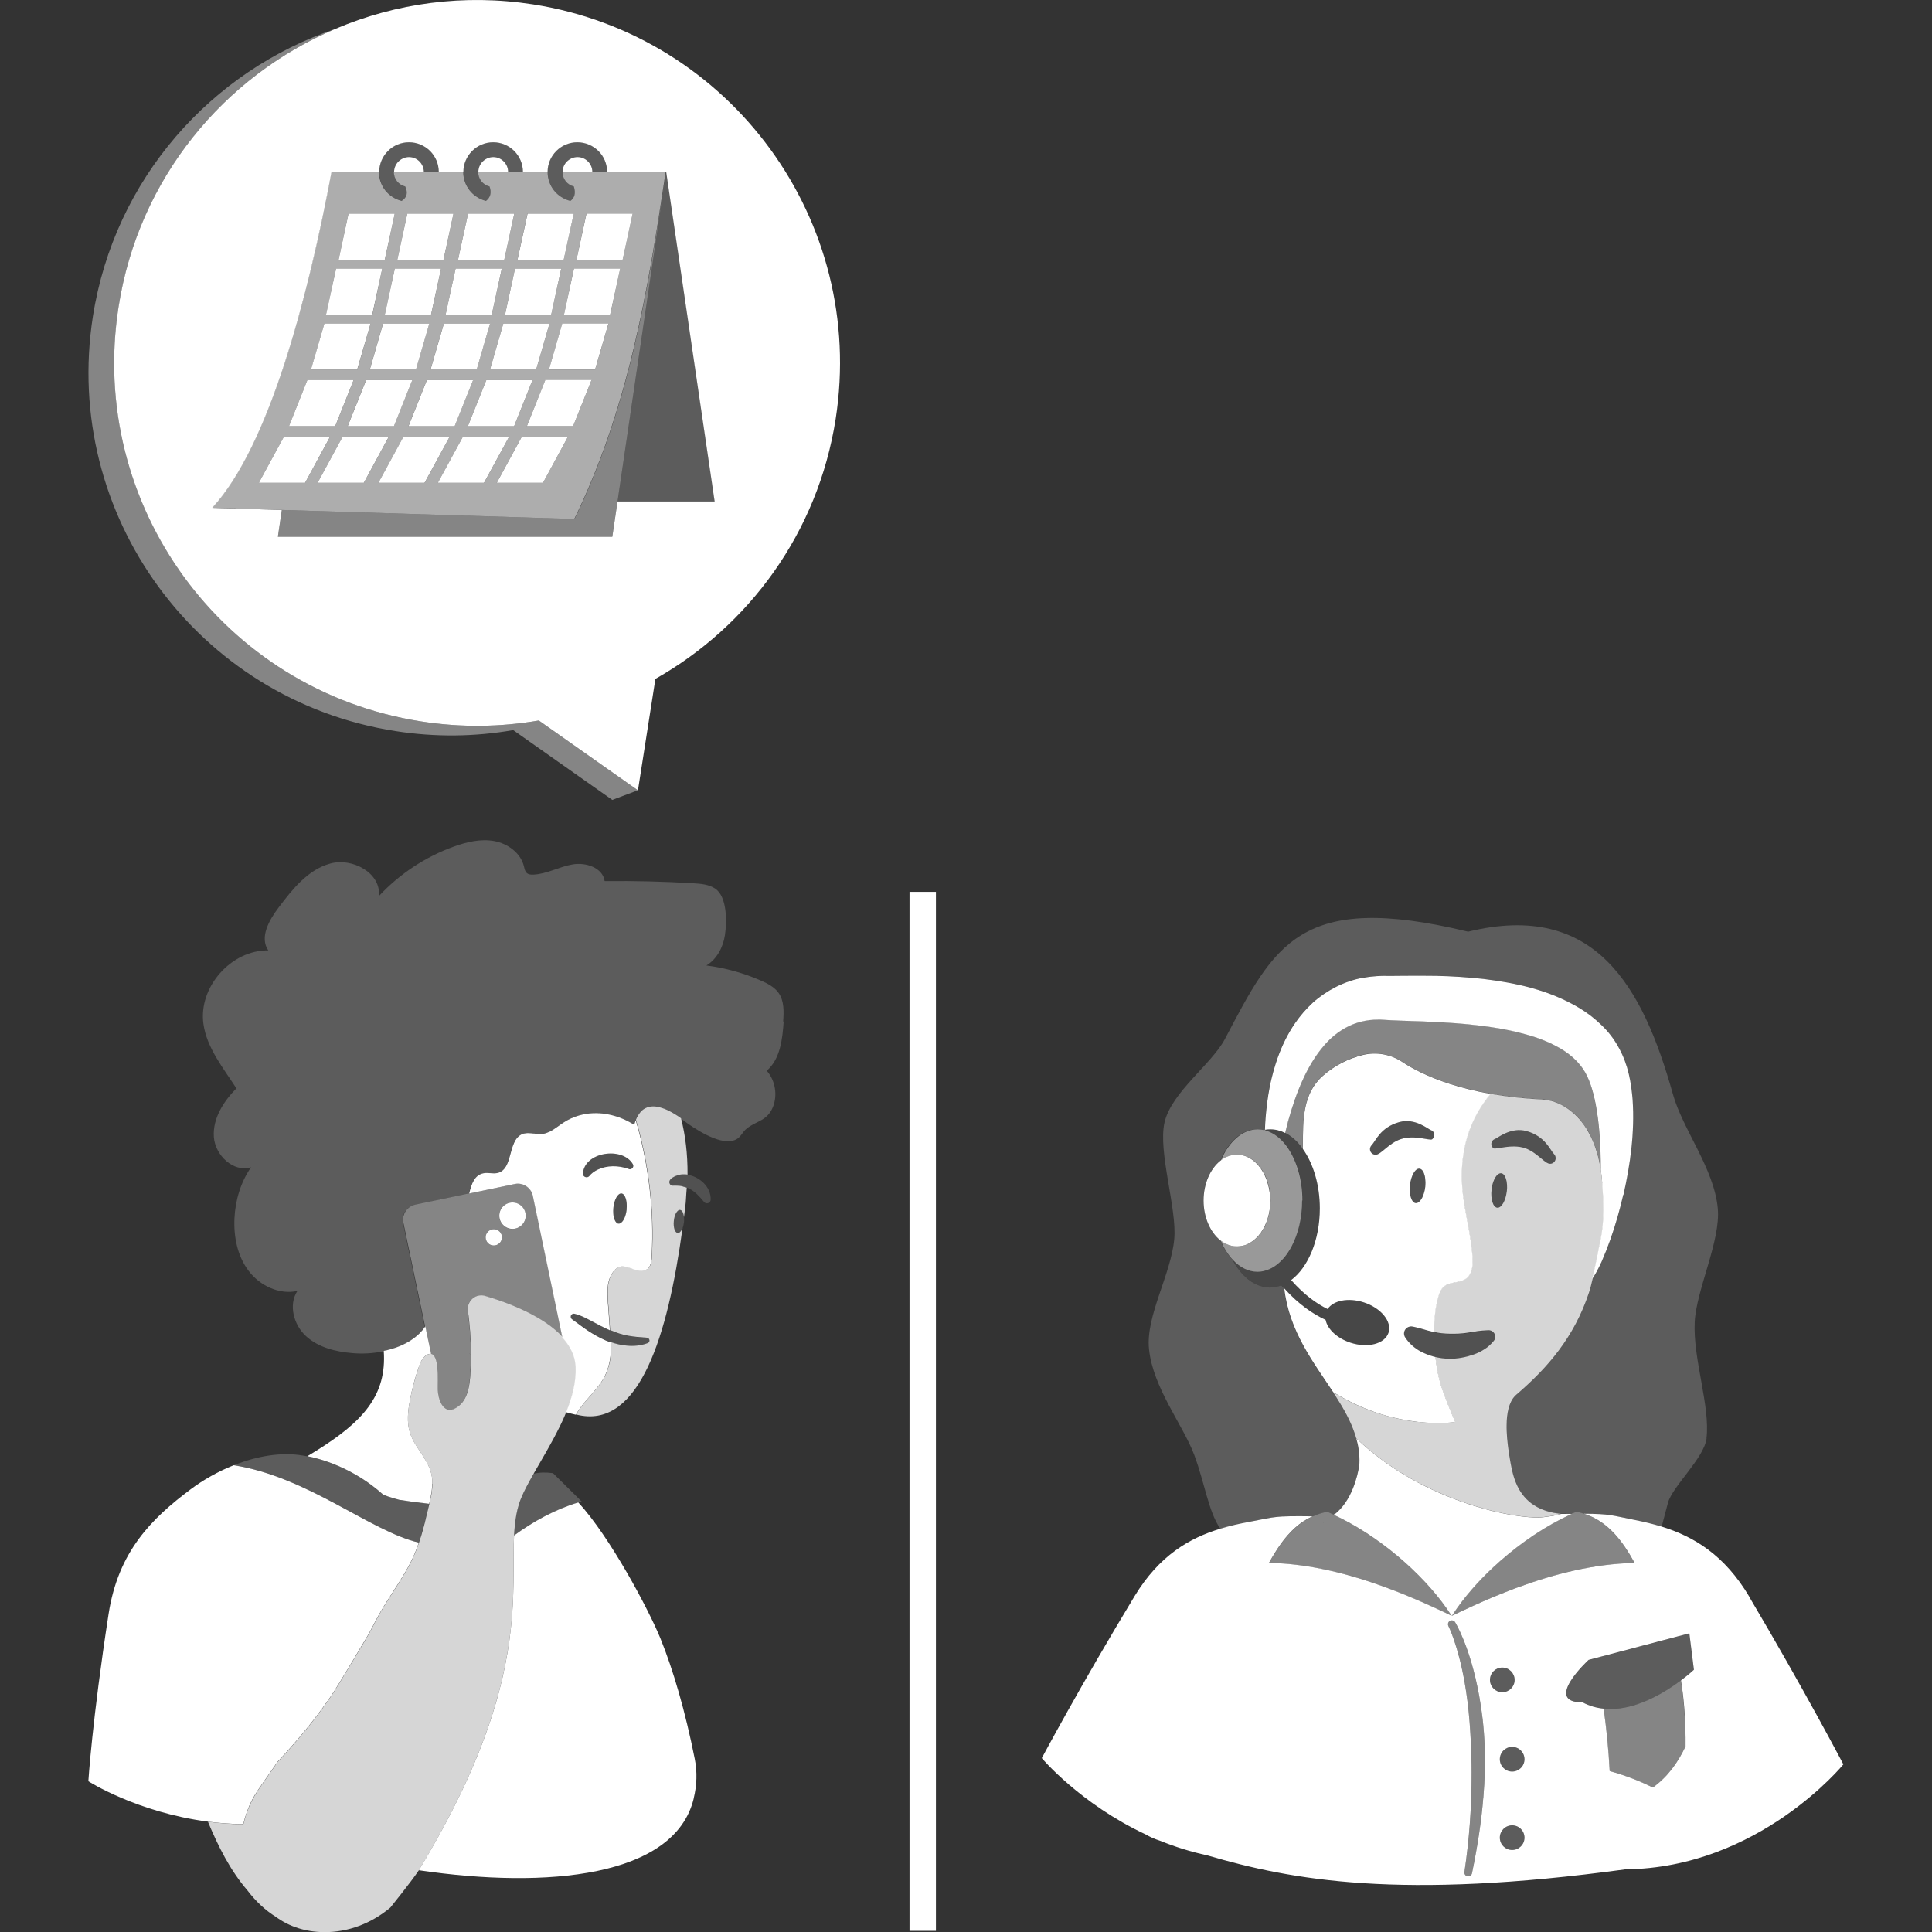<svg viewBox="0 0 300 300" xmlns="http://www.w3.org/2000/svg"><rect x="0" y="0" width="300" height="300" fill="#333333" stroke="none"/><g fill="#fff"><path d="m 99.06 122.71 l -3.98 1.5 -15.39 -10.84 c -5.9 1.03 -12.05 1.13 -18.3 .15 -30.74 -4.8 -51.77 -33.61 -46.97 -64.36 3.37 -21.47 18.44 -38.19 37.7 -44.69 -17.33 7.36 -30.59 23.22 -33.7 43.18 -4.81 30.74 16.21 59.57 46.96 64.37 6.25 .98 12.4 .88 18.3 -.14 l 15.39 10.84 z" opacity=".4"/><path d="m 82.78 .68 c -10.78 -1.68 -21.31 -.18 -30.67 3.79 -17.33 7.36 -30.59 23.22 -33.7 43.18 -4.81 30.74 16.21 59.57 46.96 64.37 6.25 .98 12.4 .88 18.3 -.14 l 15.39 10.84 2.71 -17.3 c 14.47 -8.19 25.22 -22.66 27.99 -40.35 4.79 -30.76 -16.23 -59.58 -46.98 -64.39 z m 13.11 77.18 l -.81 5.48 h -51.93 l .61 -4.15 -10.8 -.34 c 8.91 -9.65 14.91 -32.93 18.52 -52.14 h 7.4 c .01 -2.55 2.08 -4.62 4.63 -4.62 1.27 0 2.43 .52 3.27 1.35 .84 .84 1.35 1.99 1.35 3.27 h 3.82 c .01 -2.55 2.08 -4.62 4.63 -4.62 s 4.62 2.06 4.62 4.62 h 3.83 c 0 -2.55 2.07 -4.62 4.62 -4.62 1.27 0 2.43 .52 3.27 1.35 s 1.35 1.99 1.36 3.27 h 9.17 l 7.52 51.15 h -15.1 z"/><path d="m 91.98 26.7 h -4.62 c 0 -.64 .26 -1.22 .68 -1.63 s 1 -.68 1.63 -.68 c 1.27 0 2.31 1.04 2.31 2.31 z"/><path d="m 78.9 26.7 h -4.62 c 0 -.64 .26 -1.22 .68 -1.63 s 1 -.68 1.63 -.68 c 1.27 0 2.31 1.04 2.31 2.31 z"/><path d="m 65.82 26.7 h -4.63 c .01 -.64 .27 -1.22 .69 -1.63 s 1 -.68 1.63 -.68 c 1.27 0 2.3 1.04 2.31 2.31 z"/><path d="m 110.99 77.86 h -15.1 l 7.52 -51.16 h .06 z" opacity=".2"/><path d="m 103.41 26.7 l -7.52 51.15 -.81 5.48 h -51.93 l .61 -4.15 45.45 1.41 c 8.47 -17.36 11.45 -35.6 14.19 -53.89 z" opacity=".4"/><path d="m 87.35 26.7 c 0 1.08 .73 2 1.76 2.25 .33 1.08 .1 1.79 -.54 2.25 -1.05 -.26 -1.92 -.85 -2.55 -1.63 -.63 -.8 -.99 -1.79 -.99 -2.87 h -10.77 c 0 1.08 .73 2 1.76 2.25 .34 .95 .16 1.69 -.55 2.25 -1.04 -.26 -1.92 -.85 -2.54 -1.63 -.63 -.8 -1 -1.79 -1 -2.87 h -10.77 c 0 1.08 .74 2 1.77 2.25 .44 .95 .3 1.7 -.55 2.25 -1.04 -.26 -1.92 -.85 -2.55 -1.63 -.62 -.8 -.99 -1.79 -.99 -2.87 h -7.4 c -3.61 19.21 -9.6 42.49 -18.52 52.14 l 10.8 .34 45.45 1.41 c 8.47 -17.36 11.45 -35.6 14.19 -53.89 h -16.05 z m -5.44 6.46 h 7.17 l -1.55 7.18 h -7.18 z m 5.24 8.54 l -1.56 7.17 h -7.17 l 1.55 -7.17 z m -23.13 17.31 l -2.86 7.17 h -7.18 l 2.87 -7.17 z m -6.61 -1.61 l 2.07 -7.17 h 7.18 l -2.08 7.17 z m 8.87 1.61 h 7.18 l -2.87 7.17 h -7.17 z m .56 -1.61 l 2.08 -7.17 h 7.17 l -2.08 7.17 z m 8.68 1.61 h 7.17 l -2.86 7.17 h -7.18 z m .56 -1.61 l 2.08 -7.17 h 7.17 l -2.08 7.17 z m -3.4 -24.23 h 7.18 l -1.56 7.18 h -7.18 z m 5.24 8.54 l -1.56 7.17 h -7.17 l 1.56 -7.17 z m -14.67 -8.54 h 7.17 l -1.56 7.18 h -7.17 z m 5.24 8.54 l -1.56 7.17 h -7.18 l 1.56 -7.17 z m -14.37 -8.54 h 7.18 l -1.56 7.18 h -7.17 z m -1.93 8.54 h 7.17 l -1.55 7.17 h -7.18 z m -1.82 8.53 h 7.18 l -2.08 7.17 h -7.18 z m -2.64 8.78 h 7.18 l -2.86 7.17 h -7.18 z m -7.54 15.97 l 3.9 -7.18 h 7.17 l -3.89 7.18 z m 9.12 0 l 3.9 -7.18 h 7.17 l -3.89 7.18 z m 9.44 0 l 3.9 -7.18 h 7.17 l -3.9 7.18 z m 9.23 0 l 3.89 -7.18 h 7.18 l -3.9 7.18 z m 16.32 0 h -7.18 l 3.9 -7.18 h 7.17 z m 4.68 -8.79 h -7.18 l 2.87 -7.17 h 7.17 z m 3.42 -8.78 h -7.17 l 2.07 -7.17 h 7.18 z m 2.34 -8.53 h -7.17 l 1.55 -7.17 h 7.18 z m -5.24 -8.53 l 1.56 -7.18 h 7.17 l -1.56 7.18 z" opacity=".6"/><path d="m 68.13 26.7 h -2.31 c -.01 -1.27 -1.04 -2.31 -2.31 -2.31 -.64 0 -1.22 .26 -1.63 .68 s -.68 1 -.69 1.63 c 0 1.08 .74 2 1.77 2.25 .44 .95 .3 1.7 -.55 2.25 -1.04 -.26 -1.92 -.85 -2.55 -1.63 -.62 -.8 -.99 -1.79 -.99 -2.87 .01 -2.55 2.08 -4.62 4.63 -4.62 1.27 0 2.43 .52 3.27 1.35 .84 .84 1.35 1.99 1.35 3.27 z" opacity=".2"/><path d="m 81.21 26.7 h -2.31 c 0 -1.27 -1.04 -2.31 -2.31 -2.31 -.64 0 -1.22 .26 -1.63 .68 -.42 .42 -.68 1 -.68 1.63 0 1.08 .73 2 1.76 2.25 .34 .95 .16 1.69 -.55 2.25 -1.04 -.26 -1.92 -.85 -2.54 -1.63 -.63 -.8 -1 -1.79 -1 -2.87 .01 -2.55 2.08 -4.62 4.63 -4.62 s 4.62 2.06 4.62 4.62 z" opacity=".2"/><path d="m 94.3 26.7 h -2.32 c 0 -1.27 -1.04 -2.31 -2.31 -2.31 -.64 0 -1.22 .26 -1.63 .68 -.42 .42 -.68 1 -.68 1.63 0 1.08 .73 2 1.76 2.25 .33 1.08 .1 1.79 -.54 2.25 -1.05 -.26 -1.92 -.85 -2.55 -1.63 -.63 -.8 -.99 -1.79 -.99 -2.87 0 -2.55 2.07 -4.62 4.62 -4.62 1.27 0 2.43 .52 3.27 1.35 s 1.35 1.99 1.36 3.27 z" opacity=".2"/><path d="m 61.3 33.17 l -1.56 7.18 h -7.17 l 1.55 -7.18 z"/><path d="m 70.42 33.17 l -1.56 7.18 h -7.17 l 1.56 -7.18 z"/><path d="m 79.86 33.17 l -1.56 7.18 h -7.18 l 1.56 -7.18 z"/><path d="m 89.09 33.17 l -1.56 7.18 h -7.18 l 1.57 -7.18 z"/><path d="m 98.24 33.17 l -1.56 7.18 h -7.17 l 1.56 -7.18 z"/><path d="m 59.36 41.7 l -1.56 7.17 h -7.18 l 1.57 -7.17 z"/><path d="m 68.49 41.7 l -1.56 7.17 h -7.18 l 1.56 -7.17 z"/><path d="m 77.92 41.7 l -1.56 7.17 h -7.17 l 1.56 -7.17 z"/><path d="m 87.15 41.7 l -1.56 7.17 h -7.17 l 1.55 -7.17 z"/><path d="m 96.31 41.7 l -1.57 7.17 h -7.17 l 1.56 -7.17 z"/><path d="m 57.55 50.23 l -2.09 7.17 h -7.18 l 2.09 -7.17 z"/><path d="m 66.67 50.23 l -2.08 7.17 h -7.17 l 2.07 -7.17 z"/><path d="m 76.1 50.23 l -2.08 7.17 h -7.17 l 2.08 -7.17 z"/><path d="m 85.33 50.23 l -2.08 7.17 h -7.17 l 2.08 -7.17 z"/><path d="m 94.48 50.23 l -2.08 7.17 h -7.17 l 2.07 -7.17 z"/><path d="m 54.91 59.01 l -2.86 7.17 h -7.18 l 2.86 -7.17 z"/><path d="m 64.03 59.01 l -2.86 7.17 h -7.18 l 2.87 -7.17 z"/><path d="m 73.47 59.01 l -2.87 7.17 h -7.17 l 2.86 -7.17 z"/><path d="m 82.69 59.01 l -2.86 7.17 h -7.18 l 2.87 -7.17 z"/><path d="m 91.85 59.01 l -2.86 7.17 h -7.18 l 2.86 -7.17 z"/><path d="m 51.26 67.8 l -3.89 7.18 h -7.18 l 3.9 -7.18 z"/><path d="m 60.38 67.8 l -3.89 7.18 h -7.18 l 3.9 -7.18 z"/><path d="m 69.83 67.8 l -3.91 7.18 h -7.17 l 3.9 -7.18 z"/><path d="m 79.06 67.8 l -3.91 7.18 h -7.17 l 3.9 -7.18 z"/><path d="m 88.2 67.8 l -3.89 7.18 h -7.18 l 3.9 -7.18 z"/><path d="m 265 223.34 c -.39 3.09 -5.3 7.45 -6 10.01 -.36 1.33 -.69 2.57 -.98 3.71 -1.4 -.43 -2.82 -.76 -4.22 -1.04 -3.65 -.72 -3.79 -.94 -7.85 -.96 -.37 -.13 -.76 -.23 -1.17 -.31 -.23 .1 -.45 .2 -.68 .3 -.53 0 -1.11 0 -1.74 .01 -.02 0 -.03 0 -.05 .01 h -.06 c -.03 -.01 -.06 -.02 -.09 -.02 -.18 -.02 -.34 -.05 -.5 -.07 -.16 -.03 -.33 -.05 -.49 -.08 -1.66 -.33 -2.89 -.96 -3.81 -1.75 l -.01 -.01 c -2.23 -1.93 -2.66 -4.84 -2.99 -6.77 -.17 -1.03 -.41 -2.59 -.47 -4.2 -.01 -.3 -.02 -.6 -.01 -.9 .02 -1.78 .34 -3.52 1.3 -4.51 .06 -.07 .13 -.13 .2 -.19 4.89 -4.19 8.99 -8.93 11.29 -15.86 .17 -.5 .37 -1.26 .58 -2.18 .25 -.31 .44 -.67 .64 -1.01 .29 -.54 .56 -1.09 .81 -1.63 .49 -1.12 .93 -2.24 1.34 -3.39 .82 -2.28 1.47 -4.61 2.02 -6.98 1.07 -4.75 1.76 -9.61 1.42 -14.78 -.22 -2.56 -.63 -5.3 -2.13 -8.03 -.72 -1.34 -1.65 -2.55 -2.72 -3.56 -1.06 -1.03 -2.21 -1.91 -3.41 -2.63 -4.82 -2.88 -9.95 -3.9 -14.89 -4.52 -2.48 -.27 -4.95 -.43 -7.39 -.48 -1.66 -.03 -3.36 -.02 -4.97 -.01 -.37 0 -.74 0 -1.1 .01 h -1.99 c -.35 0 -.71 .02 -1.07 .04 -.72 .04 -1.44 .12 -2.17 .26 -1.44 .25 -2.91 .77 -4.2 1.41 -1.32 .67 -2.54 1.5 -3.61 2.46 -1.06 .98 -1.98 2.05 -2.76 3.19 -1.17 1.7 -2.03 3.52 -2.69 5.35 -.22 .61 -.42 1.22 -.59 1.83 l -.03 .12 c 0 .02 -.01 .05 -.02 .08 v .01 s -.01 .01 -.01 .02 v .01 c -.01 0 -.01 0 0 .01 s -.01 0 -.01 .01 -.01 .01 0 .02 l -.03 .09 c -.09 .34 -.18 .68 -.26 1.02 -.11 .46 -.21 .93 -.3 1.38 -.3 1.54 -.49 3.09 -.62 4.62 -.05 .66 -.09 1.32 -.11 1.97 -.07 .01 -.13 .03 -.2 .05 -.32 -.07 -.64 -.12 -.97 -.12 -2.39 0 -4.5 1.93 -5.75 4.88 -1.55 1.23 -2.61 3.53 -2.61 6.18 s 1.06 4.95 2.61 6.18 c .51 1.19 1.15 2.21 1.89 3.01 .79 1.48 1.8 2.66 2.95 3.42 .2 .12 .39 .24 .59 .34 s .41 .18 .61 .26 c .14 .05 .28 .09 .42 .13 .21 .06 .42 .11 .64 .13 .21 .04 .43 .05 .65 .05 .3 0 .59 -.03 .89 -.09 .28 -.06 .57 -.14 .85 -.24 .14 .16 .29 .32 .43 .48 .75 6.63 4.52 11.46 7.59 16.11 -.02 0 -.03 -.01 -.04 -.02 .12 .18 .27 .4 .46 .66 l .06 .09 c 1.21 1.88 2.25 3.76 2.91 5.72 .08 .24 .16 .47 .22 .71 .35 1.24 .54 2.52 .49 3.86 -.03 .71 -.69 4.72 -3 7.16 -.21 .23 -.44 .45 -.69 .65 l -.11 .03 c -.07 .06 -.13 .11 -.2 .17 -.06 -.03 -.11 -.06 -.17 -.08 -.28 -.14 -.57 -.26 -.85 -.38 -.81 .16 -1.55 .4 -2.24 .72 h -.01 c -6.14 -.08 -5.71 .09 -9.87 .87 -1.48 .27 -2.97 .6 -4.44 1.05 -1.86 -2.65 -2.42 -7.07 -4.06 -11.47 -1.72 -4.62 -6.42 -10.42 -7.03 -16.45 -.53 -5.14 3.41 -11.56 3.92 -17.07 .44 -4.74 -2.55 -13.55 -1.51 -18.12 1.07 -4.68 7.34 -9.08 9.37 -12.94 7.73 -14.66 11.6 -22.99 37.77 -16.68 19.82 -4.84 27.15 8.66 31.8 25.23 1.54 5.52 6.4 11.54 6.97 17.74 .47 5 -3.32 12.6 -3.58 17.62 -.3 5.75 2.44 13.1 1.82 18.11 z" opacity=".2"/><path d="m 141.23 138.49 h 4.1 v 161.33 h -4.1 z"/><path d="m 248.57 181.57 c -.04 -.24 -.08 -.47 -.13 -.7 -.04 -.24 -.08 -.47 -.14 -.7 -.05 -.2 -.09 -.4 -.14 -.59 -.07 -.29 -.15 -.56 -.23 -.83 -.01 -.04 -.03 -.09 -.04 -.13 -.02 -.05 -.03 -.09 -.04 -.14 -.01 -.02 -.01 -.03 -.02 -.05 s -.02 -.05 -.03 -.07 c 0 -.02 -.01 -.03 -.01 -.04 -.03 -.09 -.06 -.17 -.09 -.25 -.02 -.07 -.05 -.14 -.07 -.2 -.03 -.06 -.05 -.13 -.07 -.19 -.02 -.07 -.04 -.13 -.07 -.2 -.04 -.11 -.09 -.2 -.14 -.31 -.03 -.08 -.07 -.16 -.1 -.24 -.04 -.07 -.06 -.13 -.09 -.19 -.02 -.06 -.05 -.12 -.08 -.18 -.09 -.19 -.18 -.37 -.27 -.54 -.09 -.18 -.19 -.35 -.29 -.51 -.05 -.09 -.11 -.18 -.18 -.27 -.12 -.19 -.24 -.37 -.36 -.54 -.15 -.22 -.31 -.43 -.47 -.63 -.01 -.02 -.02 -.03 -.03 -.05 -.16 -.2 -.32 -.39 -.48 -.56 -1.45 -1.55 -3.43 -2.65 -5.56 -2.75 -12.1 -.62 -18.77 -3.89 -21.71 -5.84 -1.77 -1.18 -3.97 -1.59 -6.04 -1.1 -2.31 .55 -4.49 1.67 -6.27 3.24 -3.12 2.72 -3.12 6.81 -3.11 10.85 0 .17 -.01 .34 -.02 .51 -.79 -1.1 -1.71 -1.95 -2.74 -2.47 .16 -.63 .3 -1.25 .47 -1.87 1.22 -4.4 2.93 -8.69 5.58 -11.72 1.31 -1.51 2.84 -2.63 4.51 -3.3 .86 -.33 1.67 -.53 2.57 -.64 .45 -.05 .91 -.07 1.37 -.07 .23 0 .47 0 .71 .02 l .84 .05 c 2.51 .14 4.78 .15 7.09 .29 2.3 .1 4.57 .26 6.8 .53 2.22 .26 4.41 .61 6.48 1.15 2.08 .5 4.06 1.21 5.77 2.13 1.72 .91 3.13 2.08 4.07 3.5 .95 1.35 1.55 3.37 1.96 5.48 .6 3.2 .79 6.63 .78 10.1 z" opacity=".4"/><path d="m 252.06 185.53 c -.55 2.37 -1.21 4.7 -2.02 6.98 -.41 1.15 -.85 2.27 -1.34 3.39 -.25 .55 -.52 1.1 -.81 1.63 -.2 .34 -.39 .7 -.64 1.01 .43 -1.82 .92 -4.23 1.31 -6.22 .29 -1.42 .39 -2.87 .4 -4.32 .01 -1.43 -.07 -2.87 -.17 -4.31 -.05 -.74 -.13 -1.42 -.23 -2.08 v -.03 c .01 -3.47 -.18 -6.9 -.78 -10.1 -.41 -2.11 -1.02 -4.12 -1.96 -5.48 -.95 -1.41 -2.35 -2.59 -4.07 -3.5 -1.7 -.93 -3.69 -1.63 -5.77 -2.13 -2.07 -.54 -4.26 -.89 -6.48 -1.15 -2.23 -.27 -4.5 -.43 -6.8 -.53 -2.31 -.14 -4.58 -.15 -7.09 -.29 l -.84 -.05 c -.24 -.02 -.48 -.02 -.71 -.02 -.47 0 -.93 .02 -1.37 .07 -.9 .11 -1.71 .31 -2.57 .64 -1.67 .67 -3.21 1.78 -4.51 3.3 -2.65 3.04 -4.36 7.32 -5.58 11.72 -.17 .62 -.31 1.25 -.47 1.87 -.73 -.37 -1.5 -.57 -2.31 -.57 -.28 0 -.56 .02 -.83 .07 .02 -.66 .06 -1.32 .11 -1.97 .13 -1.53 .32 -3.08 .62 -4.62 .09 -.46 .19 -.93 .3 -1.38 .08 -.34 .17 -.68 .26 -1.02 l .03 -.09 c -.01 -.01 0 -.01 0 -.02 s .01 -.01 .01 -.01 v -.02 c 0 -.01 .01 -.02 .01 -.02 v -.01 c .01 -.03 .02 -.06 .02 -.08 .02 -.04 .03 -.08 .04 -.12 .17 -.62 .37 -1.23 .58 -1.83 .66 -1.83 1.52 -3.65 2.69 -5.35 .78 -1.14 1.7 -2.21 2.76 -3.19 1.07 -.96 2.29 -1.79 3.61 -2.46 1.3 -.65 2.76 -1.17 4.2 -1.41 .73 -.13 1.45 -.22 2.17 -.26 .36 -.02 .72 -.04 1.07 -.04 l .94 .01 c .35 0 .7 0 1.06 -.01 s .73 -.01 1.1 -.01 c 1.61 -.01 3.31 -.02 4.97 .01 2.44 .05 4.91 .21 7.39 .48 4.94 .62 10.07 1.64 14.89 4.52 1.2 .72 2.35 1.6 3.41 2.63 1.07 1.01 2 2.22 2.72 3.56 1.5 2.73 1.91 5.47 2.13 8.03 .34 5.17 -.36 10.03 -1.42 14.78 z"/><path d="m 245.52 174.1 c -.01 -.02 -.02 -.03 -.03 -.05 -.16 -.2 -.32 -.39 -.48 -.56 -1.45 -1.55 -3.43 -2.65 -5.56 -2.75 -12.1 -.62 -18.77 -3.89 -21.71 -5.84 -1.77 -1.18 -3.97 -1.59 -6.04 -1.1 -2.31 .55 -4.49 1.67 -6.27 3.24 -3.12 2.72 -3.12 6.81 -3.11 10.85 0 .17 -.01 .34 -.02 .51 1.61 2.25 2.64 5.56 2.64 9.24 0 4.93 -1.83 9.17 -4.45 11.13 2 2.28 3.96 3.67 5.66 4.5 .89 -1.34 3.22 -1.81 5.61 -1.04 2.69 .87 4.41 2.98 3.85 4.71 s -3.2 2.44 -5.89 1.56 c -2.1 -.68 -3.6 -2.12 -3.88 -3.55 -1.91 -.88 -4.16 -2.37 -6.42 -4.89 .75 6.63 4.52 11.46 7.59 16.11 2.17 1.35 4.31 2.34 6.32 3.05 .76 .27 1.49 .49 2.21 .69 1.19 .32 2.32 .55 3.37 .71 .43 .07 .85 .12 1.25 .17 3.51 .39 5.81 .02 5.81 .02 s -.22 -.51 -.53 -1.25 c -.58 -1.38 -1.46 -3.61 -1.85 -5.01 -.31 -1.1 -.54 -2.43 -.7 -3.83 -.59 -.14 -1.16 -.33 -1.7 -.58 -.1 -.04 -.2 -.08 -.29 -.13 -.09 -.04 -.18 -.09 -.28 -.14 -.98 -.52 -1.81 -1.27 -2.41 -2.17 -.35 -.51 -.22 -1.2 .29 -1.54 .26 -.17 .56 -.23 .84 -.17 l .16 .03 c 1.12 .22 1.98 .57 2.9 .76 .1 .02 .19 .04 .29 .06 .01 -1.97 .19 -3.88 .62 -5.37 .18 -.65 .43 -1.32 .95 -1.73 .93 -.75 2.37 -.47 3.35 -1.16 1 -.7 1.14 -2.11 1.05 -3.33 -.19 -2.78 -.83 -5.51 -1.29 -8.27 -1.4 -8.57 1.34 -13.77 4.06 -17.1 v -.01 c .3 .05 .6 .11 .9 .16 .92 .15 1.88 .28 2.89 .4 1.34 .15 2.76 .26 4.26 .34 2.13 .11 4.1 1.21 5.56 2.76 .2 .21 .41 .45 .6 .7 -.03 -.04 -.06 -.09 -.09 -.13 z m -24.17 9.5 c 0 .09 0 .19 -.01 .29 v .04 c 0 .11 -.01 .22 -.02 .33 -.04 .36 -.11 .7 -.21 1.01 -.03 .11 -.07 .22 -.11 .33 s -.08 .21 -.13 .3 c -.04 .1 -.09 .18 -.14 .26 -.02 .04 -.05 .08 -.08 .12 -.02 .04 -.05 .08 -.08 .11 -.05 .07 -.1 .13 -.16 .18 -.06 .06 -.11 .1 -.17 .14 -.06 .03 -.12 .06 -.18 .08 s -.11 .03 -.17 .03 h -.06 c -.66 -.08 -1.05 -1.34 -.89 -2.81 .17 -1.48 .84 -2.62 1.48 -2.54 .07 .01 .14 .03 .2 .06 .16 .09 .31 .25 .42 .48 .03 .07 .06 .14 .09 .22 .04 .11 .08 .23 .11 .37 .01 .07 .03 .13 .04 .2 .03 .19 .05 .39 .06 .61 v .21 z m 1.33 -7.1 c -.06 .17 -.16 .3 -.29 .4 l -.01 .01 c -.36 .25 -2.75 -.73 -4.85 -.03 -1.9 .62 -3.12 2.47 -3.94 2.43 h -.02 c -.48 -.02 -.86 -.42 -.84 -.91 .01 -.22 .11 -.43 .26 -.58 .61 -.61 1.32 -2.75 4.28 -3.58 2.45 -.69 4.49 1.09 4.91 1.24 .42 .14 .65 .6 .5 1.02 z"/><path d="m 248.79 183.68 c -.05 -.74 -.13 -1.42 -.23 -2.08 v -.03 c -.04 -.24 -.08 -.47 -.13 -.7 -.04 -.24 -.09 -.47 -.14 -.7 -.05 -.2 -.09 -.4 -.14 -.59 -.1 -.38 -.21 -.74 -.32 -1.08 -.11 -.35 -.24 -.69 -.36 -1 -.13 -.32 -.26 -.63 -.4 -.92 -.07 -.16 -.15 -.31 -.24 -.46 -.08 -.17 -.17 -.33 -.26 -.48 -.07 -.13 -.15 -.27 -.24 -.4 -.12 -.19 -.24 -.37 -.36 -.54 s -.25 -.34 -.38 -.5 c -.19 -.25 -.4 -.49 -.6 -.7 -1.45 -1.55 -3.43 -2.65 -5.56 -2.76 -1.5 -.08 -2.93 -.19 -4.26 -.34 -1.01 -.12 -1.97 -.25 -2.89 -.4 l -.9 -.15 c -2.73 3.33 -5.47 8.54 -4.06 17.1 .46 2.76 1.1 5.49 1.29 8.27 .09 1.22 -.05 2.63 -1.05 3.33 -.98 .69 -2.42 .41 -3.35 1.16 -.52 .42 -.77 1.09 -.95 1.73 -.43 1.48 -.61 3.4 -.62 5.37 .8 .2 1.6 .28 2.43 .29 .92 .02 1.87 0 2.84 -.16 .95 -.15 1.97 -.35 3.04 -.37 l .2 -.01 c .56 -.01 1.02 .43 1.03 .99 .01 .24 -.07 .47 -.21 .64 -.11 .14 -.23 .27 -.35 .4 -.23 .25 -.47 .46 -.72 .65 -.13 .1 -.26 .18 -.4 .27 -.53 .35 -1.1 .62 -1.7 .83 -1.2 .41 -2.49 .68 -3.8 .64 -.72 0 -1.43 -.1 -2.14 -.27 .16 1.4 .39 2.74 .7 3.83 .39 1.4 1.27 3.63 1.85 5.01 .31 .75 .53 1.25 .53 1.25 s -2.3 .37 -5.81 -.02 c -.4 -.04 -.82 -.09 -1.25 -.16 -1.05 -.16 -2.18 -.39 -3.37 -.72 -.72 -.19 -1.45 -.42 -2.21 -.69 -2.01 -.71 -4.15 -1.69 -6.32 -3.05 .14 .21 .28 .43 .42 .64 l .06 .09 c 1.21 1.88 2.25 3.76 2.91 5.72 .08 .24 .16 .47 .22 .71 1.43 1.37 2.93 2.6 4.46 3.69 .95 .68 1.89 1.31 2.85 1.88 1.5 .92 3.03 1.71 4.52 2.42 .44 .2 .87 .39 1.3 .58 l .42 .18 c .29 .12 .57 .24 .86 .35 .16 .07 .32 .13 .49 .2 .26 .1 .51 .2 .77 .29 .17 .06 .34 .13 .51 .19 .24 .08 .48 .17 .72 .25 .18 .06 .35 .12 .52 .17 .23 .08 .46 .15 .7 .23 .16 .05 .33 .1 .5 .15 .23 .07 .45 .14 .68 .2 .16 .05 .32 .1 .48 .14 .23 .06 .45 .12 .67 .18 l .45 .12 c .04 .01 .07 .02 .11 .03 .19 .04 .38 .09 .57 .13 .3 .07 .59 .13 .87 .19 .16 .04 .33 .07 .48 .11 .21 .04 .4 .07 .6 .11 .12 .02 .24 .05 .36 .07 l .57 .09 c .11 .02 .22 .04 .32 .05 .19 .03 .38 .06 .56 .08 .09 .01 .17 .02 .26 .04 .19 .02 .37 .04 .55 .06 .07 .01 .13 .01 .19 .02 .19 .02 .38 .03 .55 .05 h .11 c .19 .02 .38 .03 .55 .04 h .01 c .19 0 .37 .01 .53 .01 .18 0 .34 0 .48 -.01 .09 0 .2 -.01 .34 -.03 .07 -.01 .14 -.02 .22 -.02 .06 -.01 .13 -.02 .2 -.03 .1 -.01 .21 -.02 .32 -.04 .09 -.01 .18 -.02 .28 -.04 .2 -.03 .4 -.06 .59 -.09 .48 -.09 .94 -.19 1.26 -.29 h -.06 c -.03 -.01 -.06 -.02 -.09 -.02 -.18 -.02 -.34 -.05 -.5 -.07 -.16 -.03 -.33 -.05 -.49 -.08 -1.66 -.33 -2.89 -.96 -3.81 -1.75 l -.01 -.01 c -2.23 -1.93 -2.66 -4.84 -2.99 -6.77 -.17 -1.03 -.41 -2.59 -.47 -4.2 -.01 -.3 -.02 -.6 -.01 -.9 .02 -1.78 .34 -3.52 1.3 -4.51 .06 -.07 .13 -.13 .2 -.19 4.89 -4.19 8.99 -8.93 11.29 -15.86 .17 -.5 .37 -1.26 .58 -2.18 .43 -1.82 .92 -4.23 1.31 -6.22 .29 -1.42 .39 -2.87 .4 -4.32 .01 -1.43 -.07 -2.87 -.17 -4.31 h -.01 z m -14.82 1.31 c -.17 1.47 -.83 2.61 -1.48 2.54 s -1.05 -1.34 -.88 -2.81 c .1 -.9 .39 -1.66 .74 -2.11 .03 -.05 .07 -.1 .11 -.13 .06 -.06 .11 -.11 .17 -.14 .04 -.04 .08 -.06 .12 -.08 .05 -.03 .1 -.05 .15 -.06 s .09 -.02 .14 -.02 h .06 c .65 .07 1.05 1.33 .88 2.81 z m 6.75 -4.28 h -.01 c -.83 .03 -2.05 -1.81 -3.94 -2.44 -2.11 -.69 -4.5 .28 -4.85 .03 l -.01 -.01 c -.13 -.09 -.24 -.23 -.29 -.39 -.15 -.42 .08 -.88 .5 -1.03 .42 -.14 2.46 -1.91 4.91 -1.24 2.96 .83 3.67 2.97 4.28 3.58 .15 .15 .24 .36 .25 .59 .02 .48 -.35 .89 -.84 .91 z" opacity=".8"/><path d="m 222.67 176.5 c -.06 .17 -.16 .3 -.29 .4 l -.01 .01 c -.36 .25 -2.75 -.73 -4.85 -.03 -1.9 .62 -3.12 2.47 -3.94 2.43 h -.02 c -.48 -.02 -.86 -.42 -.84 -.91 .01 -.22 .11 -.43 .26 -.58 .61 -.61 1.32 -2.75 4.28 -3.58 2.45 -.69 4.49 1.09 4.91 1.24 .42 .14 .65 .6 .5 1.02 z" opacity=".15"/><path d="m 241.56 179.8 c .02 .48 -.35 .89 -.84 .91 h -.01 c -.83 .03 -2.05 -1.81 -3.94 -2.44 -2.11 -.69 -4.5 .28 -4.85 .03 l -.01 -.01 c -.13 -.09 -.24 -.23 -.29 -.39 -.15 -.42 .08 -.88 .5 -1.03 .42 -.14 2.46 -1.91 4.91 -1.24 2.96 .83 3.67 2.97 4.28 3.58 .15 .15 .24 .36 .25 .59 z" opacity=".15"/><path d="m 221.35 183.4 v .21 c 0 .09 0 .19 -.01 .29 v .04 l -.03 .33 c -.04 .36 -.11 .7 -.2 1.01 -.03 .11 -.07 .22 -.11 .33 s -.08 .21 -.13 .3 c -.04 .1 -.09 .18 -.14 .26 -.02 .04 -.05 .08 -.08 .12 -.02 .04 -.05 .08 -.08 .11 -.05 .07 -.1 .13 -.16 .18 -.06 .06 -.11 .1 -.17 .14 -.06 .03 -.12 .06 -.18 .08 s -.11 .03 -.17 .03 h -.06 c -.66 -.08 -1.05 -1.34 -.89 -2.81 .17 -1.48 .84 -2.62 1.48 -2.54 .07 .01 .14 .03 .2 .06 .16 .09 .31 .25 .42 .48 .03 .07 .06 .14 .09 .22 .04 .11 .08 .23 .11 .37 .01 .07 .03 .13 .04 .2 .03 .19 .05 .39 .06 .61 z" opacity=".15"/><path d="m 233.98 184.99 c -.17 1.47 -.83 2.61 -1.48 2.54 s -1.05 -1.34 -.88 -2.81 c .1 -.9 .39 -1.66 .74 -2.11 .04 -.05 .07 -.09 .11 -.13 .06 -.06 .11 -.11 .17 -.14 .04 -.04 .08 -.06 .12 -.08 .05 -.03 .1 -.05 .15 -.06 s .09 -.02 .14 -.02 h .06 c .65 .07 1.05 1.33 .88 2.81 z" opacity=".15"/><path d="m 232.2 207.58 c .01 .24 -.07 .47 -.21 .64 -.11 .14 -.23 .27 -.35 .4 -.23 .24 -.47 .45 -.72 .65 -.13 .1 -.26 .18 -.4 .27 -.53 .35 -1.1 .62 -1.7 .83 -1.2 .41 -2.49 .68 -3.8 .64 -.72 0 -1.43 -.1 -2.14 -.27 -.59 -.14 -1.16 -.33 -1.7 -.58 -.1 -.04 -.2 -.08 -.29 -.13 -.09 -.04 -.18 -.09 -.28 -.14 -.98 -.52 -1.81 -1.27 -2.41 -2.17 -.35 -.51 -.22 -1.2 .29 -1.54 .26 -.17 .56 -.23 .84 -.17 l .16 .03 c 1.12 .22 1.98 .57 2.9 .76 .1 .02 .19 .04 .29 .06 .8 .2 1.6 .28 2.43 .29 .92 .02 1.87 0 2.84 -.16 .95 -.15 1.97 -.35 3.04 -.37 l .2 -.01 c .56 -.01 1.02 .43 1.03 .99 z" opacity=".15"/><path d="m 215.61 206.95 c -.56 1.73 -3.2 2.44 -5.89 1.56 -2.1 -.68 -3.6 -2.12 -3.88 -3.55 -1.91 -.88 -4.16 -2.37 -6.42 -4.89 -.14 -.16 -.29 -.32 -.43 -.48 -.28 .1 -.57 .18 -.85 .24 -.3 .05 -.59 .08 -.89 .08 -.22 0 -.44 -.02 -.65 -.04 -.22 -.03 -.43 -.08 -.64 -.13 -.14 -.04 -.28 -.08 -.42 -.13 -.2 -.08 -.41 -.16 -.61 -.26 s -.39 -.22 -.59 -.34 c -1.15 -.76 -2.16 -1.93 -2.95 -3.42 1.1 1.19 2.43 1.87 3.85 1.87 .63 0 1.24 -.15 1.81 -.4 .5 -.21 .98 -.51 1.41 -.89 .16 -.13 .32 -.28 .47 -.44 .37 -.37 .71 -.79 1.02 -1.25 .21 -.31 .41 -.64 .59 -.99 1.02 -1.92 1.62 -4.38 1.62 -7.09 0 -1.68 -.24 -3.28 -.67 -4.7 -.52 -1.75 -1.32 -3.26 -2.3 -4.36 -.82 -.92 -1.76 -1.54 -2.79 -1.82 v -.1 c .27 -.05 .55 -.07 .83 -.07 .81 0 1.58 .2 2.31 .57 1.03 .52 1.95 1.38 2.74 2.47 1.61 2.25 2.64 5.56 2.64 9.24 0 4.93 -1.83 9.17 -4.45 11.13 2 2.28 3.96 3.67 5.66 4.5 .89 -1.34 3.22 -1.81 5.61 -1.04 2.69 .87 4.41 2.98 3.85 4.71 z" opacity=".1"/><path d="m 202.19 186.42 c 0 2.71 -.61 5.17 -1.62 7.09 -.18 .35 -.38 .68 -.59 .99 -.31 .47 -.65 .89 -1.02 1.25 -.15 .16 -.31 .31 -.47 .44 -.44 .38 -.92 .68 -1.41 .89 -.58 .25 -1.19 .4 -1.81 .4 -1.42 0 -2.76 -.69 -3.85 -1.87 -.75 -.8 -1.38 -1.82 -1.89 -3.01 .28 .22 .57 .4 .87 .54 .27 .13 .55 .23 .83 .3 .14 .03 .29 .06 .44 .08 .14 .02 .29 .03 .44 .03 .11 0 .23 0 .34 -.01 .08 -.01 .17 -.02 .25 -.04 .1 -.01 .2 -.03 .3 -.06 .1 -.02 .19 -.05 .29 -.08 .13 -.03 .25 -.08 .38 -.14 .16 -.07 .32 -.15 .48 -.25 .31 -.18 .6 -.4 .88 -.67 .14 -.13 .28 -.27 .41 -.42 s .25 -.31 .37 -.47 c .91 -1.27 1.46 -3.01 1.48 -4.93 v -.06 c 0 -.76 -.09 -1.47 -.25 -2.16 -.04 -.18 -.09 -.36 -.15 -.54 -.01 -.08 -.04 -.16 -.06 -.23 -.05 -.15 -.11 -.31 -.17 -.46 -.11 -.29 -.25 -.58 -.39 -.85 -.95 -1.75 -2.45 -2.89 -4.15 -2.89 -.17 0 -.33 .02 -.49 .04 -.75 .09 -1.45 .41 -2.08 .91 1.25 -2.95 3.36 -4.88 5.75 -4.88 .33 0 .65 .05 .97 .12 .07 -.02 .13 -.04 .2 -.05 v .1 c 1.03 .28 1.97 .91 2.79 1.82 .99 1.11 1.78 2.61 2.3 4.36 .43 1.42 .67 3.02 .67 4.7 z" opacity=".5"/><path d="m 197.26 186.42 v .06 c -.02 1.92 -.58 3.66 -1.48 4.93 -.12 .16 -.24 .32 -.37 .47 s -.27 .29 -.41 .42 c -.28 .27 -.57 .49 -.88 .67 -.16 .1 -.32 .18 -.48 .25 -.13 .06 -.25 .11 -.38 .14 -.1 .03 -.19 .06 -.29 .08 -.29 .07 -.59 .1 -.89 .1 -.15 0 -.3 -.01 -.44 -.02 -.15 -.02 -.3 -.05 -.44 -.08 -.28 -.07 -.56 -.17 -.83 -.3 -.3 -.14 -.59 -.32 -.87 -.54 -1.55 -1.23 -2.61 -3.54 -2.61 -6.18 s 1.06 -4.95 2.61 -6.18 c .63 -.5 1.34 -.82 2.08 -.91 .16 -.02 .32 -.04 .49 -.04 1.7 0 3.21 1.14 4.15 2.89 .14 .27 .28 .56 .39 .85 .06 .15 .11 .31 .16 .46 .03 .08 .05 .15 .07 .23 .06 .18 .11 .36 .15 .54 .16 .69 .25 1.4 .25 2.16 z"/><path d="m 244.11 235.05 c -.07 .03 -.13 .06 -.2 .1 -3.84 1.74 -7.64 4.32 -10.95 7.23 -2.63 2.31 -4.95 4.84 -6.72 7.35 -.28 .4 -.55 .8 -.81 1.2 -.25 -.39 -.51 -.77 -.78 -1.16 -3.95 -5.62 -10.68 -11.38 -17.56 -14.56 .07 -.06 .13 -.11 .2 -.17 l .11 -.03 c .25 -.2 .48 -.42 .69 -.65 2.31 -2.44 2.97 -6.45 3 -7.16 .05 -1.34 -.14 -2.63 -.49 -3.86 1.43 1.37 2.93 2.6 4.46 3.69 .95 .68 1.89 1.31 2.85 1.88 1.5 .92 3.03 1.71 4.52 2.42 .44 .2 .87 .39 1.3 .58 l .42 .18 c .29 .12 .57 .24 .86 .35 .16 .07 .32 .13 .49 .2 .26 .1 .51 .2 .77 .29 .17 .06 .34 .13 .51 .19 .24 .08 .48 .17 .72 .25 .18 .06 .35 .12 .52 .17 .23 .08 .46 .15 .7 .23 .16 .05 .33 .1 .5 .15 .23 .07 .45 .14 .68 .2 .16 .05 .32 .1 .48 .14 .23 .06 .45 .12 .67 .18 l .45 .12 c .04 .01 .07 .02 .11 .03 .19 .04 .38 .09 .57 .13 .3 .07 .59 .13 .87 .19 .16 .04 .33 .07 .48 .11 .21 .04 .4 .07 .6 .11 .12 .02 .24 .05 .36 .07 l .57 .09 c .11 .02 .22 .04 .32 .05 .19 .03 .38 .06 .56 .08 .09 .01 .17 .02 .26 .04 .19 .02 .37 .04 .55 .06 .07 .01 .13 .01 .19 .02 .19 .02 .38 .03 .55 .05 h .11 c .19 .02 .38 .03 .55 .04 h .01 c .19 0 .37 .01 .53 .01 .18 0 .34 0 .48 -.01 .09 0 .2 -.01 .34 -.03 .07 -.01 .14 -.02 .22 -.02 .16 -.02 .33 -.04 .52 -.07 .09 -.01 .18 -.02 .28 -.04 .2 -.03 .4 -.06 .59 -.09 .48 -.09 .94 -.19 1.26 -.29 .02 -.01 .03 -.01 .05 -.01 .64 -.01 1.22 -.01 1.74 -.01 z"/><path d="m 271.66 247.98 c -3.89 -6.57 -8.69 -9.4 -13.63 -10.93 -1.4 -.43 -2.82 -.76 -4.22 -1.04 -3.65 -.72 -3.79 -.94 -7.85 -.96 3.73 1.18 5.96 4.19 7.86 7.64 -6.36 .12 -12.67 1.77 -18.39 3.89 -.33 .12 -.66 .25 -.99 .38 -1.96 .75 -3.84 1.55 -5.64 2.37 -1.17 .53 -2.29 1.06 -3.37 1.58 -.94 -.46 -1.9 -.92 -2.9 -1.37 -2.3 -1.06 -4.76 -2.1 -7.34 -3.05 -5.65 -2.08 -11.86 -3.69 -18.14 -3.81 .58 -1.06 1.2 -2.06 1.87 -3 1.32 -1.81 2.87 -3.33 4.9 -4.23 -6.14 -.08 -5.71 .09 -9.87 .87 -1.48 .27 -2.97 .6 -4.44 1.05 -4.85 1.46 -9.52 4.2 -13.32 10.46 -8.39 13.86 -14.42 25.17 -14.42 25.17 s 5.96 7.09 16.13 11.85 c .65 .38 1.39 .72 2.28 1 .02 .01 .03 .01 .05 .02 2.24 .91 4.65 1.67 7.23 2.23 13.19 3.86 29.9 6.95 64.93 2.17 20.73 -.2 33.85 -16.3 33.85 -16.3 s -6.12 -11.67 -14.6 -25.99 z m -41.34 31.18 c -.28 3.56 -.87 7.46 -1.75 11.71 -.06 .33 -.37 .54 -.69 .48 -.32 -.05 -.54 -.36 -.48 -.69 .77 -5.19 1.06 -9.83 1.1 -13.94 .03 -1.98 -.01 -3.83 -.08 -5.57 -.06 -1.31 -.13 -2.54 -.22 -3.71 -.18 -2.3 -.45 -4.34 -.76 -6.12 -1.03 -5.88 -2.52 -8.81 -2.52 -8.81 -.16 -.29 -.06 -.66 .23 -.82 s .65 -.06 .81 .23 c 0 0 2.33 3.72 3.72 11.38 .42 2.28 .75 4.92 .86 7.91 .1 2.42 .03 5.06 -.21 7.94 z m 1.04 -18.3 c 0 -1.07 .86 -1.92 1.91 -1.92 s 1.92 .86 1.92 1.92 -.87 1.91 -1.92 1.91 -1.91 -.86 -1.91 -1.91 z m 3.44 26.41 c -1.06 0 -1.91 -.86 -1.91 -1.92 s .86 -1.91 1.91 -1.91 c 1.07 0 1.92 .86 1.92 1.91 0 1.07 -.86 1.92 -1.92 1.92 z m 0 -12.18 c -1.06 0 -1.91 -.86 -1.91 -1.91 0 -1.07 .86 -1.92 1.91 -1.92 1.07 0 1.92 .86 1.92 1.92 s -.86 1.91 -1.92 1.91 z m 26.92 -3.9 c -1.14 2.41 -2.65 4.62 -5.07 6.38 -2.02 -1.02 -4.25 -1.87 -6.7 -2.56 -.18 -3.46 -.51 -6.66 -.94 -9.69 -1.1 -.11 -2.19 -.41 -3.26 -.97 -6.25 .01 .92 -6.6 .92 -6.6 l 15.65 -4.13 .71 5.66 s -.76 .72 -2.01 1.65 c .5 3.11 .75 6.52 .71 10.26 z"/><g fill-rule="evenodd"><path d="m 263.02 259.29 s -.76 .72 -2.01 1.65 c -2.6 1.95 -7.35 4.87 -12 4.39 -1.1 -.11 -2.19 -.41 -3.26 -.97 -6.25 .01 .92 -6.6 .92 -6.6 l 15.65 -4.13 .71 5.66 z" opacity=".2"/><path d="m 261.71 271.2 c -1.14 2.41 -2.65 4.62 -5.07 6.38 -2.02 -1.02 -4.25 -1.87 -6.7 -2.56 -.18 -3.46 -.51 -6.66 -.94 -9.69 4.65 .48 9.4 -2.44 12 -4.39 .5 3.11 .75 6.52 .71 10.26 z" opacity=".4"/><path d="m 235.19 260.87 c 0 1.06 -.87 1.91 -1.92 1.91 s -1.91 -.86 -1.91 -1.91 c 0 -1.07 .86 -1.92 1.91 -1.92 s 1.92 .86 1.92 1.92 z" opacity=".2"/><path d="m 236.71 273.19 c 0 1.06 -.86 1.91 -1.92 1.91 s -1.91 -.86 -1.91 -1.91 c 0 -1.07 .86 -1.92 1.91 -1.92 1.07 0 1.92 .86 1.92 1.92 z" opacity=".2"/><path d="m 236.71 285.36 c 0 1.07 -.86 1.92 -1.92 1.92 s -1.91 -.86 -1.91 -1.92 .86 -1.91 1.91 -1.91 c 1.07 0 1.92 .86 1.92 1.91 z" opacity=".2"/><path d="m 253.81 242.7 c -6.36 .12 -12.67 1.77 -18.39 3.89 -.33 .12 -.66 .25 -.99 .38 -1.96 .75 -3.84 1.55 -5.64 2.37 -1.17 .53 -2.29 1.06 -3.37 1.58 .26 -.4 .53 -.8 .81 -1.2 1.77 -2.51 4.09 -5.04 6.72 -7.35 3.31 -2.91 7.1 -5.49 10.95 -7.23 .07 -.04 .13 -.07 .2 -.1 .23 -.1 .45 -.2 .68 -.3 .41 .08 .8 .18 1.17 .31 3.73 1.18 5.96 4.19 7.86 7.64 z" opacity=".4"/><path d="m 224.66 249.77 c -3.95 -5.62 -10.68 -11.38 -17.56 -14.56 -.06 -.03 -.11 -.06 -.17 -.08 -.28 -.14 -.57 -.26 -.85 -.38 -.81 .16 -1.55 .4 -2.24 .72 h -.01 c -2.03 .91 -3.59 2.42 -4.9 4.23 -.68 .94 -1.3 1.94 -1.87 3 6.27 .12 12.49 1.72 18.14 3.81 2.58 .95 5.04 1.99 7.34 3.05 1 .46 1.96 .92 2.9 1.37 -.25 -.39 -.51 -.77 -.78 -1.16 z m -19.21 -13.31 c 0 -.01 -.01 -.02 -.01 -.03 l .02 .02 .03 .06 c -.01 -.02 -.02 -.03 -.04 -.05 z" opacity=".4"/><path d="m 230.32 279.16 c -.28 3.56 -.87 7.46 -1.75 11.71 -.06 .33 -.37 .54 -.69 .48 -.32 -.05 -.54 -.36 -.48 -.69 .77 -5.19 1.06 -9.83 1.1 -13.94 .03 -1.98 -.01 -3.83 -.08 -5.57 -.06 -1.31 -.13 -2.54 -.22 -3.71 -.18 -2.3 -.45 -4.34 -.76 -6.12 -1.03 -5.88 -2.52 -8.81 -2.52 -8.81 -.16 -.29 -.06 -.66 .23 -.82 s .65 -.06 .81 .23 c 0 0 2.33 3.72 3.72 11.38 .42 2.28 .75 4.92 .86 7.91 .1 2.42 .03 5.06 -.21 7.94 z" opacity=".4"/><path d="m 90.32 233.16 c -.17 .05 -.35 .1 -.52 .15 -3.55 1.05 -6.99 2.94 -9.98 5.13 .03 -.5 .06 -.99 .11 -1.46 .12 -1.23 .32 -2.37 .66 -3.46 .35 -1.08 .96 -2.31 1.68 -3.64 .19 -.34 .38 -.69 .58 -1.04 .87 -.21 1.87 -.25 3.02 -.09 l 4.45 4.4 z" opacity=".2"/></g><path d="m 107.71 279.28 v .03 c -2.97 12.14 -22.69 14.05 -42.68 11.1 .06 -.1 .12 -.2 .17 -.28 10.71 -17.74 13.54 -29.95 14.28 -38.92 .03 -.37 .06 -.74 .08 -1.1 .01 -.11 .02 -.23 .02 -.34 .04 -.47 .06 -.93 .08 -1.38 .01 -.31 .02 -.6 .03 -.9 .08 -2.34 .06 -4.43 .07 -6.33 0 -.96 .02 -1.86 .06 -2.73 2.99 -2.19 6.43 -4.08 9.98 -5.13 4.94 5.36 10.92 16.63 12.74 21.09 1.98 4.86 3.88 11.37 5.34 18.73 .41 2.03 .33 4.13 -.17 6.15 z"/><path d="m 98.74 173.89 c -.1 .23 -.18 .49 -.26 .77 -2.39 -1.5 -5.24 -2.18 -7.94 -1.61 -.42 .09 -.85 .21 -1.25 .36 h -.01 c -.41 .16 -.82 .34 -1.22 .56 -.2 .11 -.39 .23 -.59 .36 -.66 .43 -1.3 .96 -1.99 1.33 -.13 .07 -.27 .14 -.41 .18 -.15 .07 -.29 .12 -.44 .16 -.02 .01 -.05 .01 -.07 .02 -.05 .01 -.1 .03 -.15 .03 -.04 .01 -.08 .02 -.13 .02 h -.01 c -.04 .01 -.08 .02 -.12 .02 -.1 .01 -.19 .01 -.29 .01 h -.05 c -.05 0 -.11 0 -.17 -.01 -.09 0 -.17 -.01 -.26 -.02 -.06 0 -.13 -.01 -.19 -.02 l -.24 -.03 h -.1 c -.11 -.02 -.22 -.03 -.33 -.04 -.17 -.02 -.33 -.03 -.5 -.03 -.1 0 -.19 0 -.29 .01 -.13 .01 -.26 .03 -.39 .06 -.07 .02 -.14 .04 -.21 .07 -1.25 .49 -1.56 2.02 -1.96 3.43 -.03 .11 -.06 .23 -.1 .34 -.17 .59 -.38 1.14 -.7 1.55 -.04 .05 -.09 .11 -.14 .16 -.1 .11 -.2 .2 -.31 .28 -.18 .13 -.37 .22 -.6 .28 -.09 .02 -.19 .04 -.29 .05 -.01 0 -.01 .01 -.02 0 -.1 .01 -.2 .02 -.3 .02 -.18 0 -.37 -.02 -.55 -.03 h -.02 c -.18 -.02 -.37 -.03 -.56 -.03 -.16 0 -.32 .01 -.48 .04 -1.41 .26 -1.88 1.63 -2.25 3.15 l 7.09 -1.48 c 1.27 -.27 2.53 .56 2.8 1.83 l 4.59 22.02 c 1.19 1.31 1.97 2.8 2.05 4.51 .11 2.32 -.52 4.72 -1.48 7.08 .51 .14 1.02 .28 1.53 .39 1.07 -2.02 3.14 -3.6 4.29 -5.65 .29 -.52 .52 -1.07 .69 -1.63 .22 -.73 .36 -1.47 .43 -2.24 .02 -.39 .03 -.77 .03 -1.14 l -.04 -.58 c -.15 -.05 -.3 -.1 -.44 -.16 -.09 -.04 -.19 -.07 -.29 -.11 -1 -.42 -1.93 -.97 -2.8 -1.53 -.88 -.58 -1.67 -1.22 -2.44 -1.76 l -.04 -.03 c -.21 -.15 -.26 -.45 -.11 -.66 .12 -.17 .31 -.23 .5 -.19 1.12 .27 2.02 .81 2.91 1.27 .71 .4 1.41 .76 2.12 1.08 .15 .07 .3 .15 .46 .22 l -.25 -3.53 c -.06 -.62 -.11 -1.24 -.12 -1.86 -.03 -1.16 .05 -2.38 .66 -3.36 1.69 -2.72 3.42 .28 5.43 -.7 .67 -.32 .74 -1.48 .77 -2.11 .39 -7.11 -.48 -14.26 -2.48 -21.1 v -.01 z m -1.43 13.89 c -.11 1.09 -.54 1.97 -1.01 2.18 -.04 .01 -.07 .02 -.1 .03 -.04 .02 -.08 .02 -.12 .01 -.01 .01 -.03 .01 -.04 .01 -.12 -.01 -.24 -.07 -.34 -.18 -.21 -.21 -.36 -.59 -.44 -1.07 -.01 -.1 -.03 -.19 -.03 -.3 -.02 -.28 -.02 -.58 .01 -.9 .13 -1.3 .7 -2.29 1.26 -2.24 .12 .01 .24 .07 .34 .18 .05 .04 .09 .1 .13 .17 .14 .21 .24 .52 .3 .88 .02 .1 .03 .21 .04 .32 .02 .28 .02 .59 -.01 .91 z m .28 -6.28 c -1.59 -.55 -3.32 -.58 -4.82 .14 -.51 .26 -.92 .55 -1.27 .98 -.32 .38 -.99 .14 -.99 -.36 .2 -3.43 6.2 -4.26 7.77 -1.47 .24 .43 -.25 .94 -.69 .72 z"/><path d="m 121.69 158.59 c -.19 2.78 -.53 5.86 -2.63 7.67 1.33 1.51 1.71 3.8 .95 5.66 -.88 2.1 -2.42 2.09 -3.96 3.24 -.94 .7 -.95 1.61 -2.24 1.96 -2.21 .62 -6.01 -1.87 -7.67 -3.13 -.14 -.1 -.28 -.21 -.43 -.31 -.12 -.09 -.25 -.18 -.38 -.27 -.21 -.13 -.42 -.27 -.65 -.41 -.09 -.05 -.18 -.11 -.27 -.16 l -.27 -.15 c -.18 -.1 -.37 -.19 -.55 -.28 -.28 -.14 -.56 -.25 -.84 -.33 -.21 -.07 -.41 -.12 -.62 -.16 -.13 -.04 -.27 -.06 -.4 -.07 h -.02 c -.21 -.02 -.42 -.02 -.63 0 -.1 .02 -.2 .03 -.3 .05 -.13 .02 -.26 .06 -.38 .11 -.19 .07 -.37 .16 -.54 .29 -.11 .08 -.22 .17 -.32 .28 -.06 .05 -.11 .11 -.16 .17 -.15 .17 -.29 .38 -.42 .62 -.09 .15 -.17 .32 -.25 .51 v .02 c -.1 .23 -.18 .49 -.26 .77 -2.39 -1.5 -5.24 -2.18 -7.94 -1.61 -.43 .08 -.84 .2 -1.25 .36 h -.01 c -.41 .15 -.82 .34 -1.22 .56 -.2 .11 -.39 .23 -.59 .36 -.66 .43 -1.3 .96 -1.99 1.33 -.13 .07 -.27 .14 -.41 .18 -.15 .07 -.29 .12 -.44 .16 -.02 .01 -.05 .01 -.07 .02 l -.15 .03 c -.04 .01 -.08 .02 -.13 .02 h -.01 c -.04 0 -.07 .01 -.11 .01 -.1 .01 -.2 .02 -.3 .02 h -.05 c -.05 0 -.11 0 -.17 -.01 -.09 0 -.17 -.01 -.26 -.02 -.06 0 -.13 -.01 -.19 -.02 l -.24 -.03 c -.31 -.03 -.62 -.07 -.93 -.07 -.1 0 -.19 0 -.29 .01 -.13 0 -.26 .02 -.39 .06 -.07 .02 -.14 .04 -.21 .07 -1.25 .49 -1.56 2.02 -1.96 3.43 -.03 .11 -.06 .23 -.1 .34 -.17 .59 -.38 1.14 -.7 1.55 -.04 .05 -.09 .11 -.14 .16 -.1 .11 -.2 .2 -.31 .28 -.18 .12 -.37 .21 -.6 .27 -.09 .03 -.19 .05 -.29 .06 -.01 0 -.01 .01 -.02 0 -.14 .01 -.28 .02 -.42 .01 -.14 0 -.28 -.01 -.43 -.02 h -.02 c -.18 -.02 -.37 -.03 -.56 -.03 -.16 0 -.32 .01 -.48 .04 -1.41 .26 -1.88 1.63 -2.25 3.15 l -5.11 1.07 -3.3 .69 c -1.27 .27 -2.1 1.52 -1.83 2.8 l 3.16 15.11 .2 .96 .01 .06 c -.07 .1 -.14 .2 -.21 .29 -.08 .11 -.16 .21 -.23 .3 -.15 .18 -.31 .34 -.46 .5 -.08 .08 -.17 .16 -.26 .24 -.22 .2 -.45 .39 -.68 .55 -.08 .06 -.16 .12 -.24 .17 -.29 .2 -.58 .38 -.89 .54 -.26 .14 -.52 .27 -.8 .39 -.09 .04 -.17 .08 -.26 .11 -.18 .07 -.36 .14 -.55 .21 -.08 .03 -.15 .05 -.22 .07 -.24 .08 -.48 .16 -.73 .22 -.3 .09 -.6 .16 -.9 .21 -1.59 .34 -3.27 .42 -4.83 .28 -2.59 -.22 -5.26 -.88 -7.17 -2.63 s -2.76 -4.85 -1.34 -7.02 c -2.82 .62 -5.83 -.82 -7.57 -3.12 -1.74 -2.29 -2.34 -5.3 -2.2 -8.18 .14 -2.81 .97 -5.61 2.58 -7.91 -2.73 .86 -5.58 -1.85 -5.78 -4.7 -.2 -2.86 1.49 -5.51 3.5 -7.55 -2.05 -3.18 -4.59 -6.26 -5.12 -10.01 -.8 -5.71 4.31 -11.49 10.07 -11.41 -1.39 -2.03 .13 -4.72 1.62 -6.68 2.15 -2.85 4.56 -5.87 8.01 -6.81 3.44 -.96 7.94 1.5 7.54 5.06 3.21 -3.45 7.24 -6.11 11.66 -7.7 2 -.72 4.16 -1.23 6.25 -.85 2.1 .39 4.1 1.83 4.61 3.9 .1 .38 .16 .8 .45 1.06 .27 .24 .66 .27 1.03 .25 2.09 -.09 4 -1.23 6.07 -1.58 2.06 -.37 4.71 .51 4.99 2.59 4.61 -.05 9.22 .06 13.83 .34 1.16 .07 2.37 .18 3.33 .82 1.9 1.27 1.82 5.23 1.52 7.22 -.28 1.88 -1.25 3.74 -2.88 4.72 2.95 .38 5.85 1.19 8.57 2.39 .99 .44 1.99 .97 2.62 1.84 .91 1.26 .84 2.96 .73 4.5 v -.01 z" fill-rule="evenodd" opacity=".2"/><path d="m 106.21 188.99 c .03 .23 .03 .49 0 .76 -.04 .36 -.12 .7 -.23 .97 -.02 .03 -.04 .06 -.05 .1 -.05 .11 -.11 .21 -.17 .3 l -.09 .12 c -.06 .08 -.13 .14 -.2 .17 -.03 .02 -.06 .04 -.1 .04 -.04 .02 -.08 .02 -.13 .02 -.44 -.04 -.71 -.88 -.61 -1.86 .01 -.12 .03 -.24 .05 -.35 .09 -.46 .24 -.84 .43 -1.08 .05 -.06 .1 -.11 .15 -.16 .11 -.1 .23 -.14 .34 -.13 .04 0 .07 .01 .11 .03 s .07 .04 .11 .07 c .03 .02 .05 .05 .08 .08 v .01 c .04 .04 .07 .08 .1 .14 .02 .05 .05 .11 .07 .16 .03 .07 .05 .15 .07 .24 .03 .12 .05 .25 .07 .38 z" opacity=".15"/><path d="m 97.31 186.88 c .02 .28 .02 .59 -.01 .91 -.11 1.09 -.54 1.97 -1.01 2.18 -.04 .01 -.07 .02 -.1 .03 -.04 .02 -.08 .02 -.12 .01 h -.04 c -.12 -.01 -.24 -.07 -.34 -.17 -.21 -.21 -.36 -.59 -.44 -1.07 -.01 -.1 -.03 -.19 -.03 -.3 -.02 -.28 -.02 -.58 .01 -.9 .13 -1.3 .7 -2.29 1.26 -2.24 .12 .02 .24 .08 .34 .18 .05 .04 .09 .1 .13 .17 .14 .21 .24 .52 .3 .88 .02 .1 .03 .21 .04 .32 z" opacity=".15"/><path d="m 106 184.24 c .22 .04 .43 .1 .64 .18 -.02 .26 -.04 .55 -.07 .9 -.05 .65 -.06 1.27 -.15 1.95 -.06 .59 -.14 1.16 -.21 1.72 -.02 -.13 -.04 -.26 -.07 -.38 -.02 -.09 -.04 -.17 -.07 -.24 -.02 -.05 -.05 -.11 -.07 -.16 -.03 -.06 -.06 -.1 -.1 -.14 v -.01 c -.03 -.03 -.05 -.06 -.08 -.08 -.04 -.03 -.07 -.05 -.11 -.07 -.03 -.01 -.07 -.03 -.11 -.03 -.11 -.01 -.23 .03 -.34 .13 -.05 .04 -.1 .09 -.15 .16 -.19 .24 -.35 .62 -.43 1.08 -.02 .11 -.04 .23 -.05 .35 -.1 .99 .17 1.82 .61 1.86 .05 0 .09 0 .13 -.02 .04 0 .07 -.02 .1 -.04 .07 -.03 .14 -.09 .2 -.17 l .09 -.12 c .06 -.09 .12 -.19 .17 -.3 .01 -.04 .03 -.07 .05 -.1 -2.29 16.82 -6.71 30.93 -16.02 29.05 -.17 -.03 -.34 -.08 -.49 -.11 1.07 -2.02 3.14 -3.6 4.29 -5.65 .29 -.52 .52 -1.07 .69 -1.63 .22 -.73 .36 -1.47 .43 -2.24 .02 -.39 .03 -.77 .03 -1.14 l -.04 -.58 c .79 .28 1.61 .47 2.45 .54 1.11 .11 2.23 0 3.25 -.39 .15 -.06 .26 -.2 .28 -.37 .01 -.24 -.16 -.45 -.4 -.47 h -.02 c -1.02 -.07 -1.95 -.14 -2.89 -.31 -.94 -.16 -1.84 -.47 -2.73 -.85 -.02 -.01 -.05 -.02 -.07 -.03 l -.25 -3.53 c -.06 -.62 -.11 -1.24 -.12 -1.86 -.03 -1.16 .05 -2.38 .66 -3.36 1.69 -2.72 3.42 .28 5.43 -.7 .67 -.32 .74 -1.48 .77 -2.11 .39 -7.11 -.48 -14.26 -2.48 -21.1 v -.02 c .08 -.19 .16 -.36 .25 -.51 .13 -.24 .27 -.45 .42 -.62 .05 -.06 .1 -.12 .16 -.17 .1 -.11 .21 -.2 .32 -.28 .18 -.12 .35 -.22 .54 -.29 .12 -.05 .25 -.08 .38 -.11 .1 -.02 .2 -.03 .3 -.05 .21 -.02 .42 -.02 .63 0 h .02 c .13 .02 .27 .04 .4 .07 .21 .04 .41 .09 .62 .16 .28 .09 .56 .2 .84 .33 .18 .09 .37 .18 .55 .28 l .27 .15 c .09 .05 .18 .11 .27 .16 .23 .14 .44 .28 .65 .41 .13 .09 .26 .18 .38 .27 .67 2.6 1.03 5.51 1.01 8.74 -.24 -.04 -.49 -.05 -.74 -.04 -.05 0 -.11 0 -.17 .01 -.14 .01 -.29 .04 -.46 .08 -.07 .02 -.14 .04 -.21 .07 -.1 .03 -.2 .07 -.3 .11 -.07 .03 -.14 .06 -.21 .1 -.09 .04 -.18 .09 -.26 .15 -.05 .03 -.09 .06 -.14 .1 -.34 .28 -.49 .64 -.16 1.02 .12 .1 .26 .13 .41 .12 .27 -.01 .53 -.01 .78 .01 .14 0 .27 .02 .4 .04 .12 .01 .23 .03 .34 .06 z" opacity=".8"/><path d="m 110.35 186.31 c -.02 .51 -.71 .74 -1.03 .32 -.35 -.43 -.69 -.81 -1.04 -1.15 -.5 -.5 -1.06 -.86 -1.65 -1.08 -.21 -.07 -.42 -.13 -.64 -.17 -.11 -.03 -.22 -.05 -.34 -.06 -.13 -.02 -.26 -.04 -.4 -.04 -.25 -.02 -.51 -.02 -.78 -.01 -.15 .01 -.29 -.02 -.41 -.12 -.33 -.38 -.18 -.74 .16 -1.02 .05 -.04 .09 -.07 .14 -.1 .08 -.06 .17 -.11 .26 -.15 .07 -.04 .14 -.07 .21 -.1 .1 -.04 .2 -.08 .3 -.11 .07 -.03 .14 -.05 .21 -.07 .17 -.04 .32 -.07 .46 -.08 .06 -.01 .12 -.01 .17 -.01 .25 -.01 .5 0 .74 .04 1.9 .29 3.72 1.9 3.64 3.89 z" opacity=".15"/><path d="m 97.58 181.5 c -1.59 -.55 -3.32 -.58 -4.82 .14 -.51 .26 -.92 .55 -1.27 .98 -.32 .38 -.99 .14 -.99 -.36 .2 -3.43 6.2 -4.26 7.77 -1.47 .24 .43 -.25 .94 -.69 .72 z" opacity=".15"/><path d="m 100.84 208.2 c -.02 .17 -.13 .31 -.28 .37 -1.02 .39 -2.14 .5 -3.25 .39 -.84 -.07 -1.66 -.26 -2.45 -.54 -.15 -.05 -.3 -.1 -.44 -.16 -.09 -.04 -.19 -.07 -.29 -.11 -1 -.42 -1.93 -.97 -2.8 -1.53 -.88 -.58 -1.67 -1.22 -2.44 -1.76 l -.04 -.03 c -.21 -.15 -.26 -.45 -.11 -.66 .12 -.17 .31 -.23 .5 -.19 1.12 .27 2.02 .81 2.91 1.27 .71 .4 1.41 .76 2.12 1.08 .15 .07 .3 .15 .46 .22 .02 .01 .05 .02 .07 .03 .89 .38 1.79 .69 2.73 .85 .94 .17 1.87 .24 2.89 .31 h .02 c .24 .02 .41 .23 .4 .47 z" opacity=".15"/><path d="m 67.11 230.39 c 0 .25 -.01 .5 -.04 .76 -.01 .2 -.04 .41 -.08 .61 v .04 c -.02 .13 -.05 .25 -.07 .38 -.02 .15 -.05 .31 -.08 .46 -.01 .03 -.01 .05 -.02 .08 -.02 .13 -.06 .27 -.09 .4 l -.09 .39 c -1.41 -.15 -2.95 -.35 -4.64 -.62 l -1 -.28 c -.5 -.14 -1 -.32 -1.49 -.52 -4.79 -4.31 -9.98 -5.63 -11.78 -5.97 .49 -.29 .96 -.58 1.4 -.86 7.21 -4.49 10.95 -8.59 10.46 -15.49 .01 0 .01 0 .02 -.01 .3 -.05 .6 -.12 .9 -.21 .25 -.06 .49 -.14 .73 -.22 .07 -.02 .14 -.04 .22 -.07 .19 -.07 .37 -.14 .55 -.21 .09 -.03 .17 -.07 .26 -.11 .28 -.12 .54 -.25 .8 -.39 .31 -.16 .6 -.34 .89 -.54 .08 -.05 .16 -.11 .24 -.17 .23 -.16 .46 -.35 .68 -.55 .09 -.08 .18 -.16 .26 -.24 .15 -.16 .31 -.32 .46 -.5 .07 -.09 .15 -.19 .23 -.3 .07 -.09 .14 -.19 .21 -.29 l .08 .36 .06 .33 .04 .19 .72 3.39 c -.25 -.04 -.54 .04 -.91 .32 -.04 .03 -.07 .08 -.11 .11 -.18 .17 -.33 .36 -.45 .58 -.18 .3 -.31 .64 -.42 .96 -.6 1.72 -1.08 3.5 -1.41 5.29 -.3 1.63 -.49 3.35 0 4.93 .66 2.13 2.41 3.71 3.15 5.8 .26 .74 .36 1.45 .35 2.17 z" fill-rule="evenodd"/><path d="m 66.64 233.5 c -.15 .62 -.31 1.24 -.45 1.85 -.08 .34 -.16 .68 -.24 1.02 -.17 .67 -.35 1.34 -.55 2 -.1 .34 -.21 .67 -.32 1 -.02 .05 -.04 .11 -.05 .16 -7.53 -1.77 -17.17 -10.2 -28.72 -12.01 3.56 -1.42 7.36 -2.09 10.75 -1.5 0 0 .25 .03 .67 .11 1.8 .34 6.99 1.65 11.78 5.97 .5 .2 1 .38 1.49 .52 l 1 .28 c 1.69 .27 3.23 .47 4.64 .62 z" opacity=".2"/><path d="m 65.04 239.53 c -.11 .31 -.21 .61 -.33 .91 -.17 .45 -.34 .88 -.54 1.31 -.11 .24 -.23 .48 -.35 .72 -.24 .48 -.49 .95 -.75 1.4 -.27 .46 -.54 .92 -.82 1.37 s -.56 .9 -.85 1.34 c -.14 .23 -.29 .46 -.43 .68 -.96 1.48 -1.9 2.97 -2.71 4.53 l -.93 1.79 s -1.12 1.9 -2.42 4.07 c -1.4 2.35 -3.02 5.01 -3.67 5.94 -2.47 3.58 -5.24 6.88 -8.16 10 l -2.97 4.29 c -.75 1.08 -1.34 2.24 -1.77 3.46 -.23 .63 -.42 1.27 -.57 1.92 -.07 0 -.14 0 -.21 -.01 -1.84 -.03 -3.61 -.17 -5.29 -.39 -11.06 -1.45 -18.55 -6.27 -18.55 -6.27 s .58 -9.39 3.14 -25.97 c 1.5 -9.75 6.73 -14.85 12.71 -19.34 1.99 -1.49 4.3 -2.8 6.72 -3.76 11.55 1.81 21.19 10.24 28.72 12.01 z"/><path d="m 82.77 185.66 c -.27 -1.27 -1.52 -2.1 -2.8 -1.83 l -7.09 1.48 -5.11 1.07 -3.3 .69 c -1.27 .27 -2.1 1.52 -1.83 2.8 l 3.16 15.11 .2 .96 .01 .06 .08 .36 .06 .33 .04 .19 .72 3.39 c .58 .11 .84 1 .96 2.05 .07 .72 .09 1.48 .08 2.14 0 .27 -.01 .53 -.01 .74 -.01 .27 -.01 .49 0 .62 .03 .82 .24 1.68 .61 2.3 .46 .76 1.18 1.14 2.17 .56 .2 -.12 .42 -.27 .65 -.47 .67 -.61 1.07 -1.45 1.3 -2.38 .01 -.05 .03 -.11 .04 -.16 .15 -.62 .23 -1.26 .28 -1.9 .06 -.77 .08 -1.52 .11 -2.18 .01 -.34 .02 -.68 .02 -1.03 v -.18 c -.1 -.09 -.2 -.18 -.31 -.27 .11 .09 .21 .17 .31 .26 .01 -2.43 -.25 -4.95 -.49 -6.84 -.2 -1.49 1.22 -2.7 2.66 -2.27 3.52 1.04 9.1 3.12 12.09 6.44 l -4.59 -22.02 z m -4.85 6.72 c -.01 .06 -.02 .11 -.05 .16 -.01 .04 -.03 .09 -.05 .13 -.02 .06 -.05 .11 -.09 .16 -.05 .07 -.1 .14 -.16 .19 -.23 .24 -.55 .38 -.9 .38 -.7 0 -1.26 -.58 -1.26 -1.27 s .57 -1.26 1.26 -1.26 c .35 0 .67 .14 .9 .37 .06 .05 .11 .12 .16 .19 .05 .06 .09 .13 .11 .21 .02 .02 .02 .04 .03 .06 .02 .06 .04 .12 .05 .18 .02 .08 .03 .17 .03 .26 s -.01 .18 -.03 .26 z m 1.65 -1.55 c -1.14 0 -2.05 -.93 -2.05 -2.05 0 -1.14 .92 -2.05 2.05 -2.05 s 2.05 .92 2.05 2.05 -.92 2.05 -2.05 2.05 z" opacity=".4"/><path d="m 81.63 188.77 c 0 1.13 -.92 2.05 -2.05 2.05 s -2.05 -.93 -2.05 -2.05 c 0 -1.14 .92 -2.05 2.05 -2.05 s 2.05 .92 2.05 2.05 z"/><path d="m 77.95 192.12 c 0 .09 -.01 .18 -.03 .26 -.01 .06 -.02 .11 -.05 .16 -.01 .04 -.03 .09 -.05 .13 -.02 .06 -.05 .11 -.09 .16 -.05 .07 -.1 .14 -.16 .19 -.23 .24 -.55 .38 -.9 .38 -.7 0 -1.26 -.58 -1.26 -1.27 s .57 -1.26 1.26 -1.26 c .35 0 .67 .14 .9 .37 .06 .05 .11 .12 .16 .19 .04 .07 .08 .13 .11 .21 .02 .02 .02 .04 .03 .06 .02 .06 .04 .12 .05 .18 .02 .08 .03 .17 .03 .26 z"/><path d="m 87.93 219.27 c -.3 .74 -.63 1.47 -.99 2.2 -.02 .04 -.04 .08 -.06 .11 -1.25 2.57 -2.77 5.05 -4.03 7.27 -.2 .35 -.39 .7 -.58 1.04 -.73 1.33 -1.34 2.56 -1.68 3.64 -.34 1.09 -.54 2.23 -.66 3.46 -.05 .48 -.08 .97 -.11 1.46 -.04 .87 -.06 1.77 -.06 2.73 -.01 1.9 .01 3.99 -.07 6.33 -.01 .3 -.02 .59 -.03 .9 -.02 .45 -.04 .91 -.08 1.38 0 .11 -.01 .23 -.02 .34 -.02 .36 -.05 .73 -.08 1.1 -.75 8.97 -3.58 21.18 -14.28 38.92 -.05 .08 -.11 .18 -.17 .28 -1.13 1.71 -4.41 5.77 -4.41 5.77 -2.9 2.44 -6.55 3.87 -10.35 3.82 -2.77 -.03 -5.33 -.82 -7.46 -2.39 -1.54 -.96 -3.03 -2.3 -4.39 -4.09 -2.69 -3.13 -4.54 -6.84 -6.13 -10.66 1.68 .22 3.45 .36 5.29 .39 .06 .03 .13 .06 .2 .08 0 -.02 .01 -.05 .01 -.07 .15 -.65 .34 -1.3 .57 -1.92 .44 -1.22 1.03 -2.38 1.77 -3.46 l 2.97 -4.29 c 2.92 -3.12 5.69 -6.42 8.16 -10 .65 -.93 2.26 -3.59 3.67 -5.94 1.31 -2.17 2.42 -4.07 2.42 -4.07 l .93 -1.79 c .81 -1.56 1.75 -3.05 2.71 -4.53 .14 -.22 .29 -.45 .43 -.68 .29 -.45 .57 -.9 .85 -1.34 .28 -.46 .56 -.92 .82 -1.37 .26 -.46 .52 -.93 .75 -1.4 .12 -.24 .24 -.48 .35 -.72 .2 -.43 .37 -.86 .54 -1.31 .12 -.3 .22 -.6 .33 -.91 .01 -.05 .03 -.11 .05 -.16 .11 -.33 .22 -.66 .32 -1 .2 -.66 .38 -1.34 .55 -2 .08 -.34 .16 -.68 .24 -1.02 .14 -.62 .3 -1.24 .45 -1.85 l .09 -.39 c .03 -.13 .07 -.27 .09 -.4 .01 -.03 .01 -.05 .02 -.08 .03 -.15 .06 -.31 .08 -.46 .04 -.13 .06 -.25 .07 -.38 v -.04 c .04 -.2 .07 -.41 .08 -.61 .03 -.26 .04 -.51 .04 -.76 .01 -.72 -.09 -1.43 -.35 -2.17 -.74 -2.09 -2.49 -3.67 -3.15 -5.8 -.49 -1.58 -.3 -3.3 0 -4.93 .34 -1.79 .82 -3.57 1.41 -5.29 .11 -.32 .24 -.66 .42 -.96 .12 -.22 .27 -.41 .45 -.58 .04 -.03 .07 -.08 .11 -.11 .37 -.28 .66 -.36 .91 -.32 .58 .11 .84 1 .96 2.05 .07 .72 .09 1.48 .08 2.14 0 .27 -.01 .53 -.01 .74 -.01 .27 -.01 .49 0 .62 .03 .82 .24 1.68 .61 2.3 .46 .76 1.18 1.14 2.17 .56 .2 -.12 .42 -.27 .65 -.47 .67 -.61 1.07 -1.45 1.3 -2.38 .01 -.05 .03 -.11 .04 -.16 .15 -.62 .23 -1.26 .28 -1.9 .06 -.77 .08 -1.52 .11 -2.18 .01 -.34 .02 -.68 .02 -1.03 v -.19 c .01 -2.43 -.25 -4.95 -.49 -6.84 -.2 -1.49 1.22 -2.7 2.66 -2.27 3.52 1.04 9.1 3.12 12.09 6.44 1.19 1.31 1.97 2.8 2.05 4.51 .11 2.32 -.52 4.72 -1.48 7.08 z" opacity=".8"/></g></svg>
